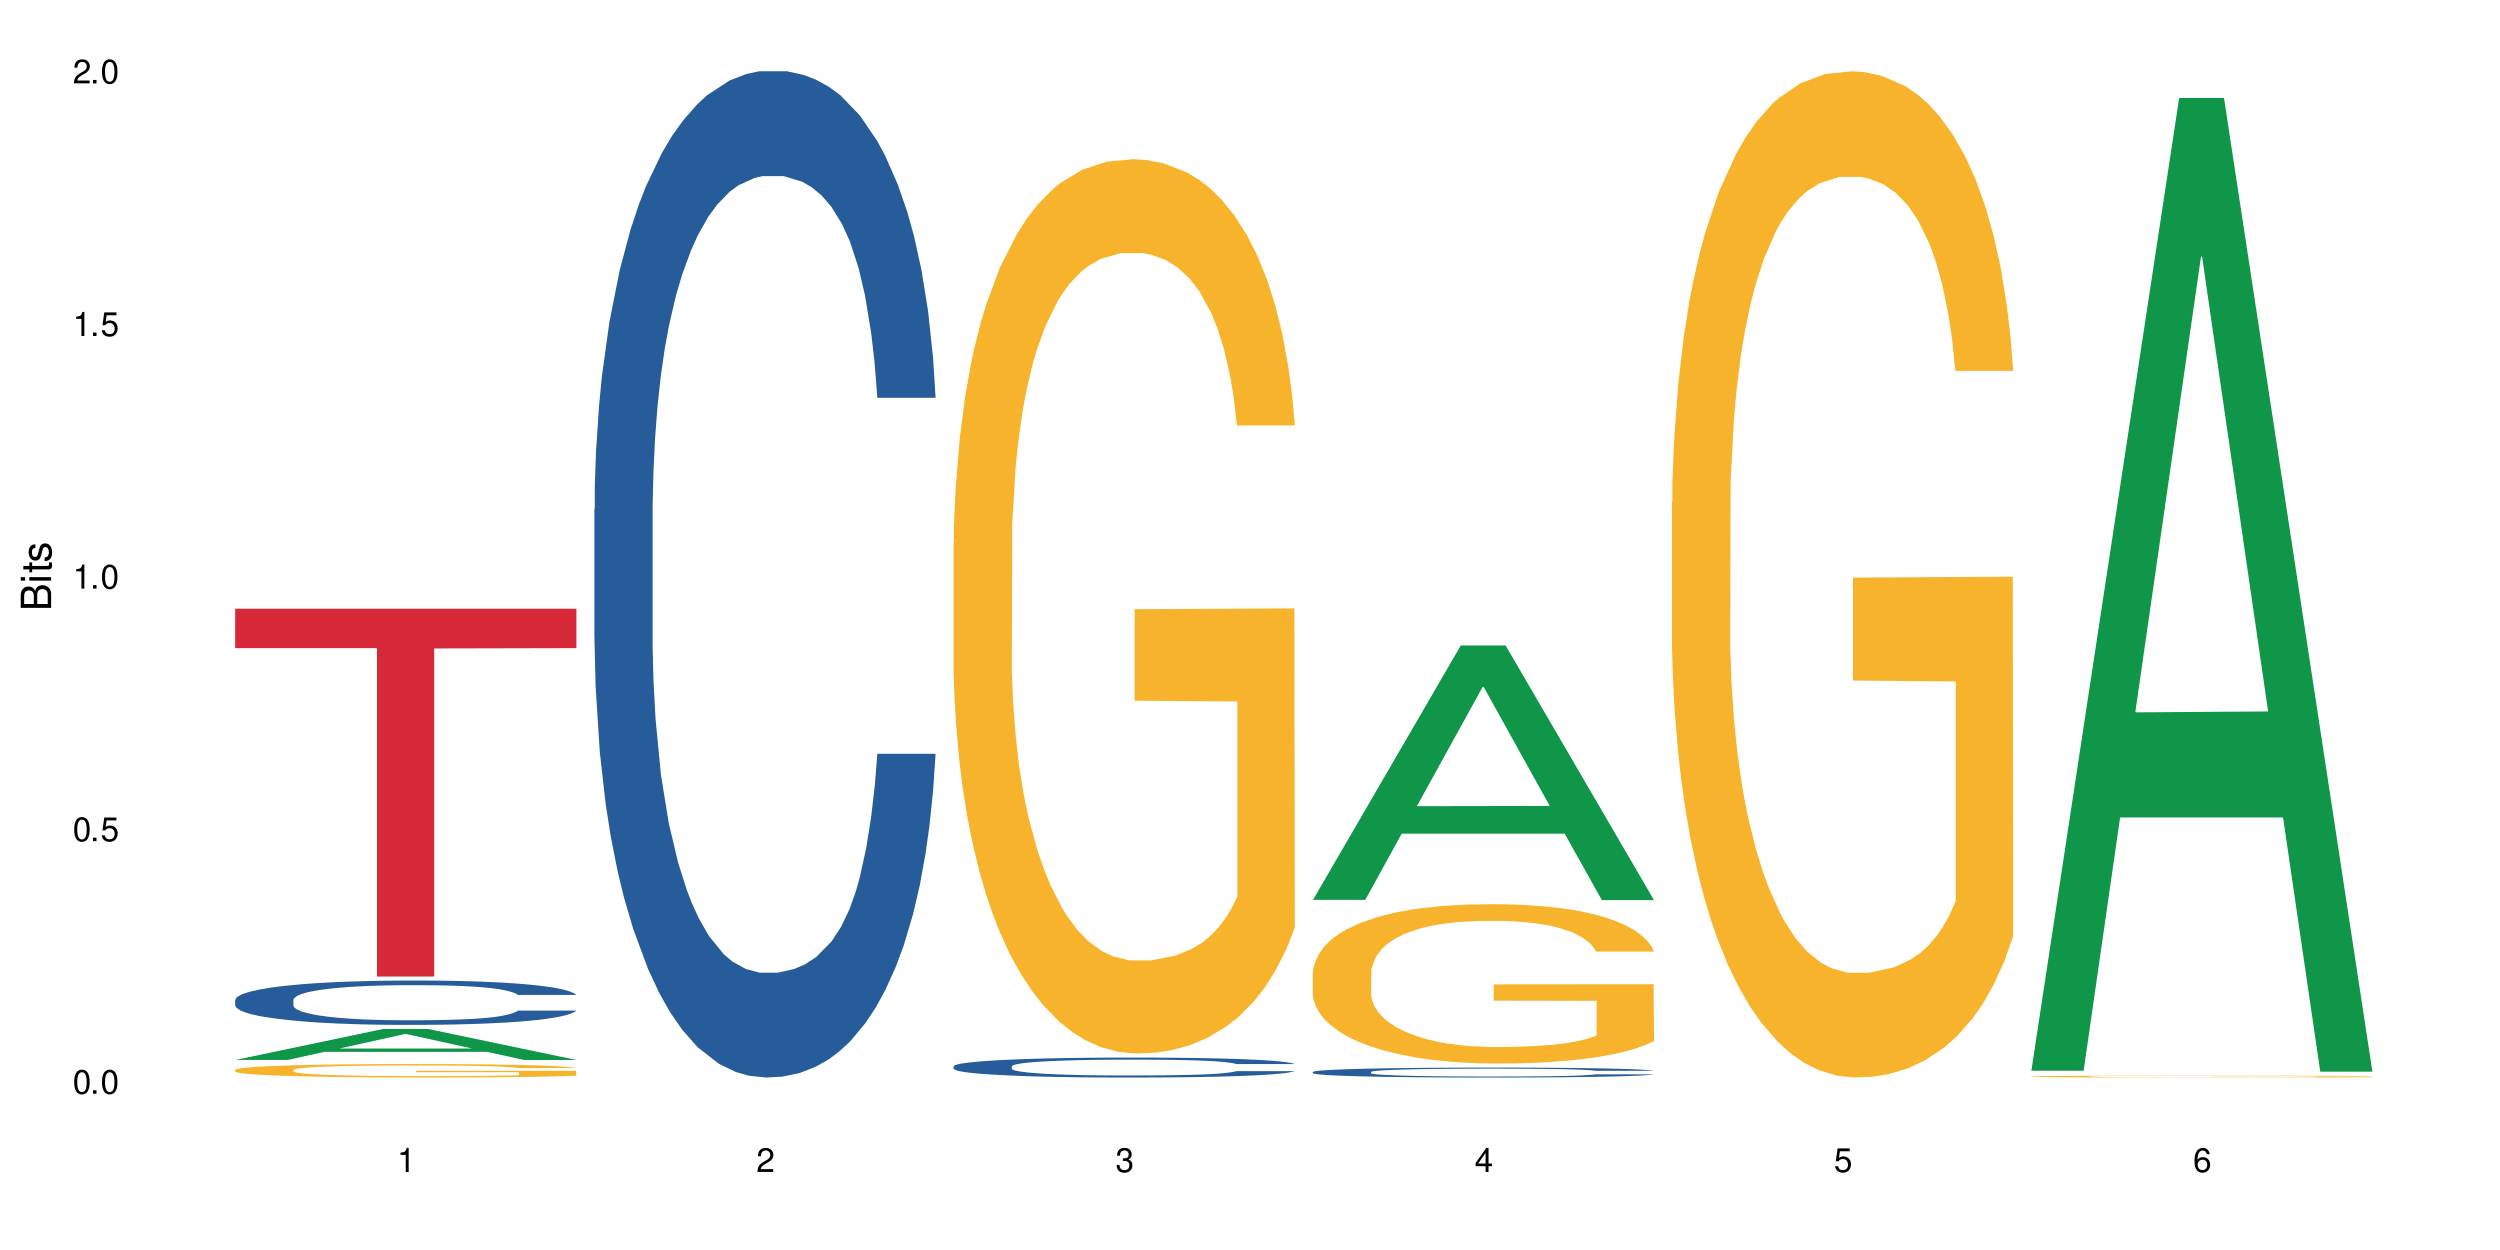 <?xml version="1.0" encoding="UTF-8"?>
<svg xmlns="http://www.w3.org/2000/svg" xmlns:xlink="http://www.w3.org/1999/xlink" width="720" height="360" viewBox="0 0 720 360">
<defs>
<g>
<g id="glyph-0-0">
</g>
<g id="glyph-0-1">
<path d="M 2.641 -6.938 C 2 -6.938 1.422 -6.656 1.078 -6.172 C 0.641 -5.562 0.406 -4.641 0.406 -3.359 C 0.406 -1.016 1.188 0.219 2.641 0.219 C 4.078 0.219 4.859 -1.016 4.859 -3.297 C 4.859 -4.641 4.656 -5.547 4.203 -6.172 C 3.844 -6.656 3.281 -6.938 2.641 -6.938 Z M 2.641 -6.188 C 3.547 -6.188 4 -5.25 4 -3.375 C 4 -1.406 3.562 -0.484 2.625 -0.484 C 1.734 -0.484 1.281 -1.438 1.281 -3.344 C 1.281 -5.25 1.734 -6.188 2.641 -6.188 Z M 2.641 -6.188 "/>
</g>
<g id="glyph-0-2">
<path d="M 1.828 -1 L 0.828 -1 L 0.828 0 L 1.828 0 Z M 1.828 -1 "/>
</g>
<g id="glyph-0-3">
<path d="M 4.562 -6.797 L 1.062 -6.797 L 0.547 -3.094 L 1.328 -3.094 C 1.719 -3.562 2.047 -3.734 2.578 -3.734 C 3.484 -3.734 4.062 -3.109 4.062 -2.094 C 4.062 -1.125 3.484 -0.531 2.578 -0.531 C 1.828 -0.531 1.375 -0.906 1.188 -1.672 L 0.328 -1.672 C 0.453 -1.109 0.547 -0.844 0.75 -0.594 C 1.125 -0.078 1.828 0.219 2.594 0.219 C 3.969 0.219 4.922 -0.781 4.922 -2.219 C 4.922 -3.562 4.031 -4.484 2.719 -4.484 C 2.25 -4.484 1.859 -4.359 1.469 -4.062 L 1.734 -5.969 L 4.562 -5.969 Z M 4.562 -6.797 "/>
</g>
<g id="glyph-0-4">
<path d="M 2.484 -4.938 L 2.484 0 L 3.328 0 L 3.328 -6.938 L 2.766 -6.938 C 2.469 -5.875 2.281 -5.734 0.984 -5.562 L 0.984 -4.938 Z M 2.484 -4.938 "/>
</g>
<g id="glyph-0-5">
<path d="M 4.859 -0.828 L 1.281 -0.828 C 1.359 -1.406 1.672 -1.781 2.5 -2.281 L 3.469 -2.828 C 4.406 -3.344 4.906 -4.062 4.906 -4.906 C 4.906 -5.484 4.672 -6.031 4.266 -6.406 C 3.859 -6.766 3.375 -6.938 2.719 -6.938 C 1.859 -6.938 1.219 -6.625 0.844 -6.031 C 0.609 -5.672 0.5 -5.234 0.484 -4.531 L 1.328 -4.531 C 1.359 -5.016 1.406 -5.281 1.531 -5.516 C 1.75 -5.938 2.188 -6.203 2.703 -6.203 C 3.469 -6.203 4.031 -5.641 4.031 -4.891 C 4.031 -4.344 3.719 -3.859 3.125 -3.516 L 2.234 -3 C 0.812 -2.172 0.406 -1.531 0.328 -0.016 L 4.859 -0.016 Z M 4.859 -0.828 "/>
</g>
<g id="glyph-0-6">
<path d="M 2.125 -3.188 L 2.578 -3.188 C 3.5 -3.188 3.984 -2.766 3.984 -1.922 C 3.984 -1.062 3.469 -0.531 2.594 -0.531 C 1.656 -0.531 1.203 -1 1.156 -2.016 L 0.312 -2.016 C 0.344 -1.453 0.438 -1.094 0.609 -0.781 C 0.953 -0.109 1.625 0.219 2.547 0.219 C 3.953 0.219 4.859 -0.625 4.859 -1.938 C 4.859 -2.828 4.516 -3.297 3.703 -3.594 C 4.344 -3.844 4.656 -4.328 4.656 -5.031 C 4.656 -6.219 3.875 -6.938 2.578 -6.938 C 1.203 -6.938 0.484 -6.172 0.453 -4.703 L 1.297 -4.703 C 1.312 -5.125 1.344 -5.359 1.453 -5.578 C 1.641 -5.969 2.062 -6.203 2.594 -6.203 C 3.344 -6.203 3.797 -5.75 3.797 -5 C 3.797 -4.516 3.609 -4.219 3.25 -4.047 C 3.016 -3.953 2.703 -3.922 2.125 -3.906 Z M 2.125 -3.188 "/>
</g>
<g id="glyph-0-7">
<path d="M 3.141 -1.672 L 3.141 0 L 3.984 0 L 3.984 -1.672 L 4.984 -1.672 L 4.984 -2.438 L 3.984 -2.438 L 3.984 -6.938 L 3.359 -6.938 L 0.266 -2.578 L 0.266 -1.672 Z M 3.141 -2.438 L 1 -2.438 L 3.141 -5.5 Z M 3.141 -2.438 "/>
</g>
<g id="glyph-0-8">
<path d="M 4.781 -5.125 C 4.609 -6.266 3.891 -6.938 2.844 -6.938 C 2.094 -6.938 1.422 -6.578 1.031 -5.953 C 0.594 -5.266 0.406 -4.422 0.406 -3.172 C 0.406 -2 0.578 -1.25 0.984 -0.641 C 1.359 -0.078 1.953 0.219 2.703 0.219 C 3.984 0.219 4.922 -0.75 4.922 -2.094 C 4.922 -3.375 4.062 -4.281 2.844 -4.281 C 2.172 -4.281 1.641 -4.031 1.281 -3.516 C 1.281 -5.234 1.828 -6.188 2.797 -6.188 C 3.391 -6.188 3.797 -5.797 3.938 -5.125 Z M 2.734 -3.531 C 3.547 -3.531 4.062 -2.953 4.062 -2.031 C 4.062 -1.156 3.484 -0.531 2.703 -0.531 C 1.922 -0.531 1.328 -1.188 1.328 -2.078 C 1.328 -2.938 1.906 -3.531 2.734 -3.531 Z M 2.734 -3.531 "/>
</g>
<g id="glyph-1-0">
</g>
<g id="glyph-1-1">
<path d="M 0 -0.953 L 0 -4.891 C 0 -5.719 -0.234 -6.344 -0.734 -6.797 C -1.188 -7.234 -1.812 -7.469 -2.5 -7.469 C -3.547 -7.469 -4.188 -7 -4.625 -5.875 C -4.984 -6.688 -5.625 -7.094 -6.531 -7.094 C -7.172 -7.094 -7.734 -6.859 -8.141 -6.391 C -8.562 -5.922 -8.75 -5.344 -8.75 -4.5 L -8.75 -0.953 Z M -4.984 -2.062 L -7.766 -2.062 L -7.766 -4.219 C -7.766 -4.844 -7.688 -5.203 -7.453 -5.5 C -7.219 -5.812 -6.859 -5.969 -6.375 -5.969 C -5.891 -5.969 -5.531 -5.812 -5.297 -5.5 C -5.062 -5.203 -4.984 -4.844 -4.984 -4.219 Z M -0.984 -2.062 L -4 -2.062 L -4 -4.781 C -4 -5.766 -3.438 -6.359 -2.484 -6.359 C -1.547 -6.359 -0.984 -5.766 -0.984 -4.781 Z M -0.984 -2.062 "/>
</g>
<g id="glyph-1-2">
<path d="M -6.281 -1.797 L -6.281 -0.797 L 0 -0.797 L 0 -1.797 Z M -8.75 -1.797 L -8.75 -0.797 L -7.484 -0.797 L -7.484 -1.797 Z M -8.75 -1.797 "/>
</g>
<g id="glyph-1-3">
<path d="M -6.281 -3.047 L -6.281 -2.016 L -8.016 -2.016 L -8.016 -1.016 L -6.281 -1.016 L -6.281 -0.172 L -5.469 -0.172 L -5.469 -1.016 L -0.719 -1.016 C -0.078 -1.016 0.281 -1.453 0.281 -2.234 C 0.281 -2.5 0.25 -2.719 0.188 -3.047 L -0.641 -3.047 C -0.609 -2.906 -0.594 -2.766 -0.594 -2.562 C -0.594 -2.141 -0.719 -2.016 -1.156 -2.016 L -5.469 -2.016 L -5.469 -3.047 Z M -6.281 -3.047 "/>
</g>
<g id="glyph-1-4">
<path d="M -4.531 -5.25 C -5.766 -5.25 -6.469 -4.422 -6.469 -2.969 C -6.469 -1.516 -5.719 -0.562 -4.547 -0.562 C -3.562 -0.562 -3.094 -1.062 -2.734 -2.562 L -2.516 -3.484 C -2.344 -4.188 -2.094 -4.469 -1.641 -4.469 C -1.047 -4.469 -0.641 -3.875 -0.641 -3 C -0.641 -2.453 -0.797 -2 -1.062 -1.75 C -1.25 -1.594 -1.422 -1.531 -1.875 -1.469 L -1.875 -0.406 C -0.422 -0.453 0.281 -1.266 0.281 -2.922 C 0.281 -4.5 -0.5 -5.516 -1.719 -5.516 C -2.656 -5.516 -3.172 -4.984 -3.469 -3.734 L -3.703 -2.766 C -3.891 -1.953 -4.156 -1.609 -4.594 -1.609 C -5.188 -1.609 -5.547 -2.125 -5.547 -2.938 C -5.547 -3.75 -5.203 -4.172 -4.531 -4.203 Z M -4.531 -5.25 "/>
</g>
</g>
</defs>
<rect x="-72" y="-36" width="864" height="432" fill="rgb(100%, 100%, 100%)" fill-opacity="1"/>
<path fill-rule="nonzero" fill="rgb(6.275%, 58.824%, 28.235%)" fill-opacity="1" d="M 67.73 305.27 L 67.836 305.262 L 110.359 296.336 L 123.273 296.336 L 166.008 305.277 L 150.992 305.277 L 140.281 302.945 L 93.352 302.945 L 82.852 305.27 L 67.73 305.27 L 97.863 301.977 L 135.977 301.969 L 116.973 297.797 L 116.766 297.789 L 116.555 297.812 L 97.758 301.969 L 97.863 301.977 Z M 67.73 305.27 "/>
<path fill-rule="nonzero" fill="rgb(14.51%, 36.078%, 60%)" fill-opacity="1" d="M 67.73 287.957 L 67.852 287.945 L 67.852 287.668 L 68.211 287.223 L 69.051 286.664 L 69.887 286.277 L 72.047 285.59 L 75.043 284.926 L 78.156 284.41 L 80.434 284.109 L 82.473 283.875 L 87.145 283.441 L 90.145 283.219 L 93.379 283.023 L 97.332 282.824 L 100.211 282.707 L 106.684 282.52 L 111.477 282.438 L 115.191 282.402 L 123.223 282.402 L 128.016 282.449 L 131.492 282.508 L 135.324 282.602 L 138.562 282.707 L 144.195 282.965 L 149.227 283.289 L 151.504 283.477 L 155.102 283.84 L 157.855 284.188 L 159.773 284.492 L 161.934 284.926 L 163.848 285.449 L 165.289 286.043 L 166.008 286.547 L 149.227 286.547 L 148.391 286.078 L 147.43 285.719 L 145.633 285.238 L 143.836 284.902 L 141.316 284.562 L 139.039 284.34 L 135.926 284.121 L 133.168 283.98 L 130.293 283.875 L 127.535 283.805 L 122.262 283.734 L 116.148 283.734 L 113.871 283.758 L 109.199 283.852 L 106.684 283.934 L 103.086 284.098 L 100.57 284.246 L 97.574 284.48 L 95.535 284.68 L 93.02 284.984 L 91.223 285.25 L 89.184 285.637 L 87.984 285.93 L 86.906 286.254 L 85.949 286.641 L 85.23 287.047 L 84.75 287.48 L 84.508 287.902 L 84.508 289.711 L 84.75 290.129 L 85.348 290.621 L 86.906 291.332 L 89.184 291.949 L 91.82 292.441 L 94.336 292.789 L 95.777 292.953 L 97.691 293.141 L 100.688 293.375 L 105.004 293.609 L 107.52 293.699 L 111.355 293.793 L 115.312 293.84 L 120.586 293.84 L 125.258 293.793 L 128.375 293.734 L 131.609 293.641 L 136.043 293.445 L 138.801 293.258 L 141.199 293.035 L 142.996 292.812 L 144.195 292.629 L 145.992 292.266 L 147.43 291.867 L 148.508 291.461 L 149.227 291.062 L 166.008 291.062 L 165.289 291.531 L 164.207 291.984 L 163.129 292.324 L 161.453 292.73 L 159.535 293.094 L 156.777 293.504 L 154.5 293.77 L 151.504 294.062 L 148.75 294.285 L 145.754 294.484 L 141.316 294.715 L 138.441 294.832 L 135.324 294.938 L 131.609 295.031 L 126.938 295.113 L 121.902 295.16 L 117.227 295.172 L 112.195 295.148 L 108.48 295.102 L 103.566 294.996 L 97.453 294.785 L 93.02 294.566 L 89.543 294.344 L 86.547 294.109 L 83.191 293.793 L 78.875 293.281 L 76.238 292.883 L 74.441 292.559 L 72.406 292.102 L 70.969 291.695 L 69.289 291.039 L 68.09 290.211 L 67.73 289.57 Z M 67.73 287.957 "/>
<path fill-rule="nonzero" fill="rgb(96.863%, 70.196%, 16.863%)" fill-opacity="1" d="M 67.73 308.109 L 67.852 308.105 L 67.852 308.035 L 68.332 307.875 L 69.527 307.652 L 71.086 307.473 L 72.766 307.332 L 73.844 307.258 L 75.641 307.148 L 77.199 307.07 L 81.152 306.91 L 86.188 306.762 L 88.945 306.699 L 92.059 306.637 L 96.496 306.57 L 98.531 306.547 L 104.766 306.488 L 111.836 306.453 L 119.625 306.441 L 123.223 306.445 L 128.133 306.461 L 134.848 306.5 L 138.68 306.535 L 141.676 306.57 L 144.793 306.617 L 148.629 306.688 L 152.223 306.773 L 155.102 306.859 L 157.977 306.965 L 160.375 307.078 L 162.41 307.203 L 164.207 307.352 L 165.289 307.477 L 166.008 307.602 L 149.348 307.602 L 148.391 307.477 L 147.309 307.379 L 145.512 307.262 L 143.715 307.18 L 141.918 307.109 L 138.562 307.02 L 135.684 306.961 L 132.09 306.91 L 128.613 306.879 L 124.66 306.859 L 122.262 306.852 L 115.91 306.852 L 110.156 306.875 L 106.801 306.906 L 104.406 306.934 L 101.047 306.984 L 99.012 307.027 L 97.812 307.059 L 94.219 307.168 L 91.82 307.266 L 90.504 307.336 L 88.824 307.441 L 87.625 307.535 L 86.309 307.68 L 85.59 307.785 L 84.629 308.027 L 84.508 308.668 L 84.871 308.801 L 85.59 308.945 L 86.547 309.074 L 87.984 309.211 L 89.422 309.312 L 91.941 309.453 L 94.098 309.543 L 95.777 309.605 L 99.012 309.699 L 100.328 309.73 L 103.445 309.797 L 106.684 309.848 L 110.637 309.887 L 113.633 309.91 L 118.426 309.926 L 124.539 309.926 L 131.73 309.906 L 136.285 309.879 L 139.398 309.848 L 141.438 309.824 L 143.953 309.785 L 145.754 309.75 L 147.43 309.711 L 149.469 309.652 L 149.469 308.801 L 119.863 308.797 L 119.863 308.398 L 165.887 308.395 L 166.008 309.785 L 163.488 309.883 L 160.375 309.973 L 157.379 310.043 L 154.262 310.105 L 149.828 310.172 L 146.23 310.215 L 140.719 310.266 L 135.684 310.297 L 130.41 310.316 L 125.738 310.328 L 120.223 310.332 L 115.312 310.324 L 110.039 310.305 L 105.844 310.277 L 102.008 310.238 L 98.172 310.195 L 93.379 310.121 L 90.262 310.059 L 87.027 309.984 L 83.789 309.895 L 80.914 309.801 L 78.996 309.727 L 77.078 309.641 L 75.043 309.531 L 73.125 309.414 L 71.688 309.301 L 70.367 309.18 L 69.41 309.062 L 68.449 308.902 L 67.969 308.773 L 67.73 308.664 Z M 67.73 308.109 "/>
<path fill-rule="nonzero" fill="rgb(83.922%, 15.686%, 22.353%)" fill-opacity="1" d="M 67.73 175.32 L 166.008 175.32 L 166.008 186.66 L 125.047 186.758 L 125.047 281.238 L 108.57 281.238 L 108.57 186.855 L 108.332 186.66 L 67.73 186.66 Z M 67.73 175.32 "/>
<path fill-rule="nonzero" fill="rgb(14.51%, 36.078%, 60%)" fill-opacity="1" d="M 171.18 146.621 L 171.297 146.355 L 171.297 140 L 171.66 129.934 L 172.496 117.215 L 173.336 108.477 L 175.492 92.844 L 178.488 77.746 L 181.605 66.09 L 183.883 59.203 L 185.922 53.902 L 190.594 44.102 L 193.59 39.07 L 196.828 34.566 L 200.781 30.062 L 203.656 27.414 L 210.129 23.176 L 214.922 21.32 L 218.641 20.527 L 226.668 20.527 L 231.461 21.586 L 234.938 22.91 L 238.773 25.031 L 242.008 27.414 L 247.641 33.242 L 252.676 40.66 L 254.953 44.898 L 258.547 53.109 L 261.305 61.055 L 263.223 67.945 L 265.379 77.746 L 267.297 89.668 L 268.734 103.176 L 269.453 114.566 L 252.676 114.566 L 251.836 103.973 L 250.879 95.758 L 249.082 84.898 L 247.281 77.215 L 244.766 69.535 L 242.488 64.5 L 239.371 59.469 L 236.617 56.289 L 233.738 53.902 L 230.984 52.316 L 225.711 50.727 L 219.598 50.727 L 217.32 51.254 L 212.645 53.375 L 210.129 55.23 L 206.535 58.938 L 204.016 62.383 L 201.02 67.68 L 198.984 72.184 L 196.469 79.07 L 194.668 85.164 L 192.633 93.906 L 191.434 100.527 L 190.355 107.945 L 189.395 116.688 L 188.676 125.957 L 188.199 135.762 L 187.957 145.297 L 187.957 186.355 L 188.199 195.895 L 188.797 207.02 L 190.355 223.18 L 192.633 237.219 L 195.27 248.344 L 197.785 256.293 L 199.223 260 L 201.141 264.238 L 204.137 269.535 L 208.453 274.836 L 210.969 276.953 L 214.805 279.074 L 218.758 280.133 L 224.031 280.133 L 228.707 279.074 L 231.82 277.75 L 235.059 275.629 L 239.492 271.125 L 242.25 266.887 L 244.645 261.855 L 246.445 256.82 L 247.641 252.582 L 249.441 244.371 L 250.879 235.363 L 251.957 226.094 L 252.676 217.086 L 269.453 217.086 L 268.734 227.684 L 267.656 238.012 L 266.578 245.695 L 264.898 254.969 L 262.984 263.18 L 260.227 272.449 L 257.949 278.543 L 254.953 285.168 L 252.195 290.199 L 249.199 294.703 L 244.766 300 L 241.891 302.648 L 238.773 305.035 L 235.059 307.152 L 230.383 309.008 L 225.352 310.066 L 220.676 310.332 L 215.645 309.801 L 211.926 308.742 L 207.012 306.359 L 200.902 301.59 L 196.469 296.559 L 192.992 291.523 L 189.996 286.227 L 186.641 279.074 L 182.324 267.418 L 179.688 258.41 L 177.891 250.992 L 175.852 240.664 L 174.414 231.391 L 172.738 216.555 L 171.539 197.746 L 171.18 183.18 Z M 171.18 146.621 "/>
<path fill-rule="nonzero" fill="rgb(14.51%, 36.078%, 60%)" fill-opacity="1" d="M 274.629 307.086 L 274.746 307.078 L 274.746 306.953 L 275.105 306.754 L 275.945 306.5 L 276.785 306.328 L 278.941 306.016 L 281.938 305.719 L 285.055 305.488 L 287.332 305.352 L 289.367 305.246 L 294.043 305.051 L 297.039 304.949 L 300.273 304.859 L 304.23 304.773 L 307.105 304.719 L 313.578 304.637 L 318.371 304.598 L 322.086 304.582 L 330.117 304.582 L 334.91 304.605 L 338.387 304.629 L 342.223 304.672 L 345.457 304.719 L 351.09 304.836 L 356.125 304.98 L 358.402 305.066 L 361.996 305.23 L 364.754 305.387 L 366.672 305.523 L 368.828 305.719 L 370.746 305.953 L 372.184 306.223 L 372.902 306.449 L 356.125 306.449 L 355.285 306.238 L 354.324 306.074 L 352.527 305.859 L 350.73 305.707 L 348.215 305.555 L 345.938 305.453 L 342.82 305.355 L 340.062 305.293 L 337.188 305.246 L 334.43 305.215 L 329.156 305.184 L 323.047 305.184 L 320.77 305.191 L 316.094 305.234 L 313.578 305.27 L 309.98 305.344 L 307.465 305.414 L 304.469 305.52 L 302.434 305.609 L 299.914 305.742 L 298.117 305.863 L 296.078 306.039 L 294.883 306.168 L 293.801 306.316 L 292.844 306.492 L 292.125 306.676 L 291.645 306.867 L 291.406 307.059 L 291.406 307.871 L 291.645 308.062 L 292.246 308.281 L 293.801 308.602 L 296.078 308.883 L 298.715 309.102 L 301.234 309.262 L 302.672 309.332 L 304.59 309.418 L 307.586 309.523 L 311.898 309.629 L 314.418 309.672 L 318.25 309.711 L 322.207 309.734 L 327.48 309.734 L 332.152 309.711 L 335.27 309.688 L 338.508 309.645 L 342.941 309.555 L 345.695 309.469 L 348.094 309.371 L 349.891 309.27 L 351.09 309.188 L 352.887 309.023 L 354.324 308.844 L 355.406 308.66 L 356.125 308.48 L 372.902 308.48 L 372.184 308.691 L 371.105 308.898 L 370.027 309.051 L 368.348 309.234 L 366.43 309.398 L 363.676 309.582 L 361.398 309.703 L 358.402 309.832 L 355.645 309.934 L 352.648 310.023 L 348.215 310.129 L 345.336 310.18 L 342.223 310.227 L 338.508 310.27 L 333.832 310.305 L 328.797 310.328 L 324.125 310.332 L 319.09 310.32 L 315.375 310.301 L 310.461 310.254 L 304.348 310.16 L 299.914 310.059 L 296.438 309.961 L 293.441 309.855 L 290.086 309.711 L 285.773 309.48 L 283.137 309.301 L 281.34 309.156 L 279.301 308.949 L 277.863 308.766 L 276.184 308.473 L 274.988 308.098 L 274.629 307.809 Z M 274.629 307.086 "/>
<path fill-rule="nonzero" fill="rgb(96.863%, 70.196%, 16.863%)" fill-opacity="1" d="M 274.629 156.168 L 274.746 155.934 L 274.746 151.23 L 275.227 140.645 L 276.426 126.059 L 277.984 114.062 L 279.66 104.652 L 280.738 99.715 L 282.535 92.656 L 284.094 87.484 L 288.051 76.898 L 293.082 67.02 L 295.84 62.785 L 298.957 58.785 L 303.391 54.316 L 305.43 52.668 L 311.66 48.906 L 318.73 46.555 L 326.52 45.848 L 330.117 46.082 L 335.031 47.023 L 341.742 49.613 L 345.578 51.965 L 348.574 54.316 L 351.688 57.375 L 355.523 62.078 L 359.121 67.723 L 361.996 73.371 L 364.871 80.426 L 367.27 87.953 L 369.309 96.188 L 371.105 106.066 L 372.184 114.297 L 372.902 122.531 L 356.242 122.531 L 355.285 114.297 L 354.207 107.949 L 352.41 100.184 L 350.609 94.539 L 348.812 90.07 L 345.457 83.953 L 342.582 80.191 L 338.984 76.898 L 335.512 74.781 L 331.555 73.371 L 329.156 72.898 L 322.805 72.898 L 317.055 74.547 L 313.699 76.426 L 311.301 78.309 L 307.945 81.836 L 305.906 84.66 L 304.707 86.543 L 301.113 93.832 L 298.715 100.422 L 297.398 104.891 L 295.719 111.945 L 294.523 118.297 L 293.203 127.707 L 292.484 134.762 L 291.527 150.758 L 291.406 193.098 L 291.766 202.035 L 292.484 211.68 L 293.441 220.148 L 294.883 229.086 L 296.32 235.91 L 298.836 245.082 L 300.992 251.199 L 302.672 255.199 L 305.906 261.547 L 307.227 263.664 L 310.34 267.898 L 313.578 271.191 L 317.531 274.016 L 320.527 275.426 L 325.324 276.602 L 331.434 276.602 L 338.625 275.191 L 343.18 273.309 L 346.297 271.43 L 348.332 269.781 L 350.852 267.195 L 352.648 264.844 L 354.324 262.254 L 356.363 258.254 L 356.363 202.035 L 326.762 201.801 L 326.762 175.457 L 372.781 175.223 L 372.902 267.195 L 370.387 273.547 L 367.27 279.66 L 364.273 284.367 L 361.156 288.363 L 356.723 292.832 L 353.129 295.656 L 347.613 298.949 L 342.582 301.066 L 337.309 302.477 L 332.633 303.184 L 327.121 303.418 L 322.207 302.949 L 316.934 301.535 L 312.738 299.656 L 308.902 297.305 L 305.07 294.246 L 300.273 289.305 L 297.16 285.305 L 293.922 280.367 L 290.688 274.484 L 287.809 268.137 L 285.895 263.195 L 283.977 257.551 L 281.938 250.492 L 280.02 242.496 L 278.582 235.203 L 277.262 226.973 L 276.305 219.207 L 275.348 208.625 L 274.867 200.156 L 274.629 192.863 Z M 274.629 156.168 "/>
<path fill-rule="nonzero" fill="rgb(6.275%, 58.824%, 28.235%)" fill-opacity="1" d="M 378.074 259.168 L 378.18 259.102 L 420.703 185.898 L 433.617 185.898 L 476.352 259.238 L 461.336 259.238 L 450.625 240.094 L 403.695 240.094 L 393.195 259.168 L 378.074 259.168 L 408.207 232.176 L 446.32 232.105 L 427.316 197.883 L 427.109 197.812 L 426.898 198.02 L 408.105 232.105 L 408.207 232.176 Z M 378.074 259.168 "/>
<path fill-rule="nonzero" fill="rgb(14.51%, 36.078%, 60%)" fill-opacity="1" d="M 378.074 308.715 L 378.195 308.711 L 378.195 308.648 L 378.555 308.551 L 379.395 308.426 L 380.23 308.34 L 382.391 308.184 L 385.387 308.035 L 388.5 307.918 L 390.777 307.852 L 392.816 307.801 L 397.492 307.703 L 400.488 307.652 L 403.723 307.609 L 407.676 307.562 L 410.555 307.539 L 417.027 307.496 L 421.82 307.477 L 425.535 307.469 L 433.566 307.469 L 438.359 307.48 L 441.836 307.492 L 445.668 307.516 L 448.906 307.539 L 454.539 307.594 L 459.57 307.668 L 461.848 307.711 L 465.445 307.793 L 468.199 307.871 L 470.117 307.938 L 472.277 308.035 L 474.191 308.152 L 475.633 308.285 L 476.352 308.398 L 459.57 308.398 L 458.734 308.293 L 457.773 308.211 L 455.977 308.105 L 454.18 308.027 L 451.66 307.953 L 449.383 307.902 L 446.27 307.855 L 443.512 307.824 L 440.637 307.801 L 437.879 307.785 L 432.605 307.766 L 426.492 307.766 L 424.215 307.773 L 419.543 307.793 L 417.027 307.812 L 413.43 307.848 L 410.914 307.883 L 407.918 307.934 L 405.879 307.98 L 403.363 308.047 L 401.566 308.109 L 399.527 308.195 L 398.328 308.258 L 397.25 308.332 L 396.293 308.418 L 395.574 308.512 L 395.094 308.609 L 394.855 308.703 L 394.855 309.109 L 395.094 309.203 L 395.691 309.312 L 397.25 309.473 L 399.527 309.609 L 402.164 309.719 L 404.68 309.797 L 406.121 309.836 L 408.035 309.879 L 411.035 309.93 L 415.348 309.98 L 417.863 310.004 L 421.699 310.023 L 425.656 310.035 L 430.93 310.035 L 435.602 310.023 L 438.719 310.012 L 441.953 309.988 L 446.387 309.945 L 449.145 309.902 L 451.543 309.852 L 453.34 309.805 L 454.539 309.762 L 456.336 309.68 L 457.773 309.59 L 458.852 309.5 L 459.57 309.41 L 476.352 309.41 L 475.633 309.516 L 474.555 309.617 L 473.473 309.695 L 471.797 309.785 L 469.879 309.867 L 467.121 309.957 L 464.844 310.02 L 461.848 310.082 L 459.094 310.133 L 456.098 310.18 L 451.66 310.23 L 448.785 310.258 L 445.668 310.281 L 441.953 310.301 L 437.281 310.32 L 432.246 310.328 L 427.574 310.332 L 422.539 310.328 L 418.824 310.316 L 413.91 310.293 L 407.797 310.246 L 403.363 310.195 L 399.887 310.148 L 396.891 310.094 L 393.535 310.023 L 389.223 309.91 L 386.586 309.82 L 384.785 309.746 L 382.75 309.645 L 381.312 309.551 L 379.633 309.406 L 378.434 309.219 L 378.074 309.074 Z M 378.074 308.715 "/>
<path fill-rule="nonzero" fill="rgb(96.863%, 70.196%, 16.863%)" fill-opacity="1" d="M 378.074 280.062 L 378.195 280.02 L 378.195 279.184 L 378.676 277.297 L 379.871 274.695 L 381.43 272.559 L 383.109 270.883 L 384.188 270.004 L 385.984 268.746 L 387.543 267.82 L 391.496 265.938 L 396.531 264.176 L 399.289 263.422 L 402.402 262.707 L 406.84 261.91 L 408.875 261.617 L 415.109 260.945 L 422.18 260.527 L 429.969 260.402 L 433.566 260.445 L 438.48 260.613 L 445.191 261.074 L 449.023 261.492 L 452.02 261.91 L 455.137 262.457 L 458.973 263.293 L 462.566 264.301 L 465.445 265.309 L 468.32 266.566 L 470.719 267.906 L 472.754 269.375 L 474.555 271.133 L 475.633 272.602 L 476.352 274.066 L 459.691 274.066 L 458.734 272.602 L 457.652 271.469 L 455.855 270.086 L 454.059 269.078 L 452.262 268.285 L 448.906 267.191 L 446.027 266.523 L 442.434 265.938 L 438.957 265.559 L 435.004 265.309 L 432.605 265.223 L 426.254 265.223 L 420.5 265.516 L 417.145 265.852 L 414.75 266.188 L 411.395 266.816 L 409.355 267.32 L 408.156 267.656 L 404.562 268.953 L 402.164 270.129 L 400.848 270.926 L 399.168 272.184 L 397.969 273.312 L 396.652 274.992 L 395.934 276.25 L 394.973 279.098 L 394.855 286.645 L 395.215 288.238 L 395.934 289.957 L 396.891 291.465 L 398.328 293.059 L 399.766 294.273 L 402.285 295.91 L 404.441 297 L 406.121 297.711 L 409.355 298.844 L 410.672 299.223 L 413.789 299.977 L 417.027 300.562 L 420.98 301.066 L 423.977 301.316 L 428.77 301.527 L 434.883 301.527 L 442.074 301.273 L 446.629 300.941 L 449.746 300.605 L 451.781 300.312 L 454.297 299.848 L 456.098 299.43 L 457.773 298.969 L 459.812 298.258 L 459.812 288.238 L 430.211 288.195 L 430.211 283.5 L 476.23 283.457 L 476.352 299.848 L 473.832 300.98 L 470.719 302.07 L 467.723 302.91 L 464.605 303.621 L 460.172 304.418 L 456.574 304.922 L 451.062 305.508 L 446.027 305.887 L 440.754 306.137 L 436.082 306.262 L 430.57 306.305 L 425.656 306.223 L 420.383 305.969 L 416.188 305.633 L 412.352 305.215 L 408.516 304.672 L 403.723 303.789 L 400.605 303.078 L 397.371 302.195 L 394.133 301.148 L 391.258 300.016 L 389.34 299.137 L 387.422 298.129 L 385.387 296.875 L 383.469 295.449 L 382.031 294.148 L 380.711 292.68 L 379.754 291.297 L 378.793 289.41 L 378.316 287.902 L 378.074 286.602 Z M 378.074 280.062 "/>
<path fill-rule="nonzero" fill="rgb(96.863%, 70.196%, 16.863%)" fill-opacity="1" d="M 481.523 144.652 L 481.645 144.387 L 481.645 139.094 L 482.121 127.184 L 483.32 110.777 L 484.879 97.277 L 486.555 86.691 L 487.637 81.133 L 489.434 73.195 L 490.992 67.371 L 494.945 55.461 L 499.98 44.348 L 502.734 39.582 L 505.852 35.082 L 510.285 30.055 L 512.324 28.203 L 518.555 23.965 L 525.629 21.32 L 533.418 20.527 L 537.012 20.789 L 541.926 21.848 L 548.637 24.762 L 552.473 27.406 L 555.469 30.055 L 558.586 33.496 L 562.422 38.789 L 566.016 45.141 L 568.891 51.492 L 571.77 59.43 L 574.164 67.902 L 576.203 77.164 L 578 88.281 L 579.078 97.543 L 579.797 106.805 L 563.141 106.805 L 562.18 97.543 L 561.102 90.398 L 559.305 81.664 L 557.508 75.312 L 555.711 70.281 L 552.352 63.402 L 549.477 59.168 L 545.883 55.461 L 542.406 53.078 L 538.449 51.492 L 536.055 50.961 L 529.703 50.961 L 523.949 52.816 L 520.594 54.934 L 518.195 57.051 L 514.84 61.02 L 512.805 64.195 L 511.605 66.312 L 508.008 74.516 L 505.613 81.93 L 504.293 86.957 L 502.617 94.898 L 501.418 102.043 L 500.098 112.629 L 499.379 120.57 L 498.422 138.566 L 498.301 186.207 L 498.66 196.262 L 499.379 207.113 L 500.34 216.641 L 501.777 226.699 L 503.215 234.375 L 505.73 244.695 L 507.891 251.578 L 509.566 256.078 L 512.805 263.223 L 514.121 265.605 L 517.238 270.367 L 520.473 274.074 L 524.43 277.25 L 527.426 278.836 L 532.219 280.16 L 538.332 280.16 L 545.523 278.574 L 550.078 276.457 L 553.191 274.34 L 555.23 272.484 L 557.746 269.574 L 559.543 266.926 L 561.223 264.016 L 563.258 259.516 L 563.258 196.262 L 533.656 195.996 L 533.656 166.355 L 579.68 166.09 L 579.797 269.574 L 577.281 276.719 L 574.164 283.602 L 571.168 288.895 L 568.055 293.395 L 563.617 298.422 L 560.023 301.598 L 554.512 305.305 L 549.477 307.688 L 544.203 309.273 L 539.531 310.066 L 534.016 310.332 L 529.102 309.805 L 523.828 308.215 L 519.637 306.098 L 515.801 303.453 L 511.965 300.012 L 507.172 294.453 L 504.055 289.953 L 500.82 284.395 L 497.582 277.777 L 494.707 270.633 L 492.789 265.074 L 490.871 258.723 L 488.832 250.781 L 486.918 241.785 L 485.477 233.578 L 484.16 224.316 L 483.199 215.582 L 482.242 203.672 L 481.762 194.145 L 481.523 185.941 Z M 481.523 144.652 "/>
<path fill-rule="nonzero" fill="rgb(6.275%, 58.824%, 28.235%)" fill-opacity="1" d="M 584.973 308.367 L 585.074 308.105 L 627.598 28.23 L 640.512 28.23 L 683.246 308.633 L 668.23 308.633 L 657.523 235.438 L 610.59 235.438 L 600.09 308.367 L 584.973 308.367 L 615.105 205.16 L 653.219 204.895 L 634.215 74.043 L 634.004 73.781 L 633.793 74.57 L 615 204.895 L 615.105 205.16 Z M 584.973 308.367 "/>
<path fill-rule="nonzero" fill="rgb(96.863%, 70.196%, 16.863%)" fill-opacity="1" d="M 584.973 310.023 L 585.09 310.023 L 585.09 310.016 L 585.57 309.992 L 586.77 309.961 L 588.328 309.938 L 590.004 309.918 L 591.082 309.906 L 592.883 309.895 L 594.438 309.883 L 598.395 309.859 L 603.426 309.84 L 606.184 309.832 L 609.301 309.82 L 613.734 309.812 L 615.773 309.809 L 622.004 309.801 L 629.074 309.797 L 645.375 309.797 L 652.086 309.805 L 655.922 309.809 L 658.918 309.812 L 662.035 309.82 L 665.867 309.828 L 669.465 309.84 L 672.34 309.852 L 675.215 309.867 L 677.613 309.883 L 679.652 309.898 L 681.449 309.922 L 682.527 309.938 L 683.246 309.953 L 666.586 309.953 L 665.629 309.938 L 664.551 309.926 L 662.754 309.91 L 660.953 309.898 L 659.156 309.887 L 655.801 309.875 L 652.926 309.867 L 649.328 309.859 L 645.855 309.855 L 641.898 309.852 L 633.148 309.852 L 627.398 309.855 L 624.043 309.859 L 621.645 309.863 L 618.289 309.871 L 616.25 309.875 L 615.055 309.879 L 611.457 309.895 L 609.059 309.91 L 607.742 309.918 L 606.062 309.934 L 604.867 309.945 L 603.547 309.965 L 602.828 309.98 L 601.871 310.016 L 601.75 310.102 L 602.109 310.121 L 602.828 310.141 L 603.789 310.16 L 606.664 310.191 L 609.18 310.211 L 611.336 310.223 L 613.016 310.23 L 616.25 310.246 L 617.57 310.25 L 620.688 310.258 L 623.922 310.266 L 627.875 310.27 L 630.871 310.273 L 635.668 310.277 L 641.777 310.277 L 648.969 310.273 L 653.523 310.27 L 656.641 310.266 L 658.676 310.262 L 661.195 310.258 L 662.992 310.25 L 664.672 310.246 L 666.707 310.238 L 666.707 310.121 L 637.105 310.121 L 637.105 310.066 L 683.125 310.066 L 683.246 310.258 L 680.73 310.27 L 677.613 310.281 L 674.617 310.293 L 671.5 310.301 L 667.066 310.309 L 663.473 310.316 L 657.957 310.324 L 652.926 310.328 L 647.652 310.332 L 632.551 310.332 L 627.277 310.328 L 623.082 310.324 L 619.246 310.32 L 615.414 310.312 L 610.617 310.305 L 607.504 310.293 L 604.266 310.285 L 601.031 310.273 L 598.156 310.258 L 596.238 310.25 L 594.32 310.238 L 592.281 310.223 L 590.363 310.207 L 588.926 310.191 L 587.609 310.172 L 586.648 310.156 L 585.691 310.133 L 585.211 310.117 L 584.973 310.102 Z M 584.973 310.023 "/>
<g fill="rgb(0%, 0%, 0%)" fill-opacity="1">
<use xlink:href="#glyph-0-1" x="20.965" y="314.993"/>
<use xlink:href="#glyph-0-2" x="25.965" y="314.993"/>
<use xlink:href="#glyph-0-1" x="28.965" y="314.993"/>
</g>
<g fill="rgb(0%, 0%, 0%)" fill-opacity="1">
<use xlink:href="#glyph-0-1" x="20.965" y="242.251"/>
<use xlink:href="#glyph-0-2" x="25.965" y="242.251"/>
<use xlink:href="#glyph-0-3" x="28.965" y="242.251"/>
</g>
<g fill="rgb(0%, 0%, 0%)" fill-opacity="1">
<use xlink:href="#glyph-0-4" x="20.965" y="169.509"/>
<use xlink:href="#glyph-0-2" x="25.965" y="169.509"/>
<use xlink:href="#glyph-0-1" x="28.965" y="169.509"/>
</g>
<g fill="rgb(0%, 0%, 0%)" fill-opacity="1">
<use xlink:href="#glyph-0-4" x="20.965" y="96.767"/>
<use xlink:href="#glyph-0-2" x="25.965" y="96.767"/>
<use xlink:href="#glyph-0-3" x="28.965" y="96.767"/>
</g>
<g fill="rgb(0%, 0%, 0%)" fill-opacity="1">
<use xlink:href="#glyph-0-5" x="20.965" y="24.024"/>
<use xlink:href="#glyph-0-2" x="25.965" y="24.024"/>
<use xlink:href="#glyph-0-1" x="28.965" y="24.024"/>
</g>
<g fill="rgb(0%, 0%, 0%)" fill-opacity="1">
<use xlink:href="#glyph-0-4" x="114.367" y="337.532"/>
</g>
<g fill="rgb(0%, 0%, 0%)" fill-opacity="1">
<use xlink:href="#glyph-0-5" x="217.816" y="337.532"/>
</g>
<g fill="rgb(0%, 0%, 0%)" fill-opacity="1">
<use xlink:href="#glyph-0-6" x="321.266" y="337.532"/>
</g>
<g fill="rgb(0%, 0%, 0%)" fill-opacity="1">
<use xlink:href="#glyph-0-7" x="424.711" y="337.532"/>
</g>
<g fill="rgb(0%, 0%, 0%)" fill-opacity="1">
<use xlink:href="#glyph-0-3" x="528.16" y="337.532"/>
</g>
<g fill="rgb(0%, 0%, 0%)" fill-opacity="1">
<use xlink:href="#glyph-0-8" x="631.609" y="337.532"/>
</g>
<g fill="rgb(0%, 0%, 0%)" fill-opacity="1">
<use xlink:href="#glyph-1-1" x="14.725" y="176.012"/>
<use xlink:href="#glyph-1-2" x="14.725" y="168.012"/>
<use xlink:href="#glyph-1-3" x="14.725" y="165.012"/>
<use xlink:href="#glyph-1-4" x="14.725" y="162.012"/>
</g>
</svg>
